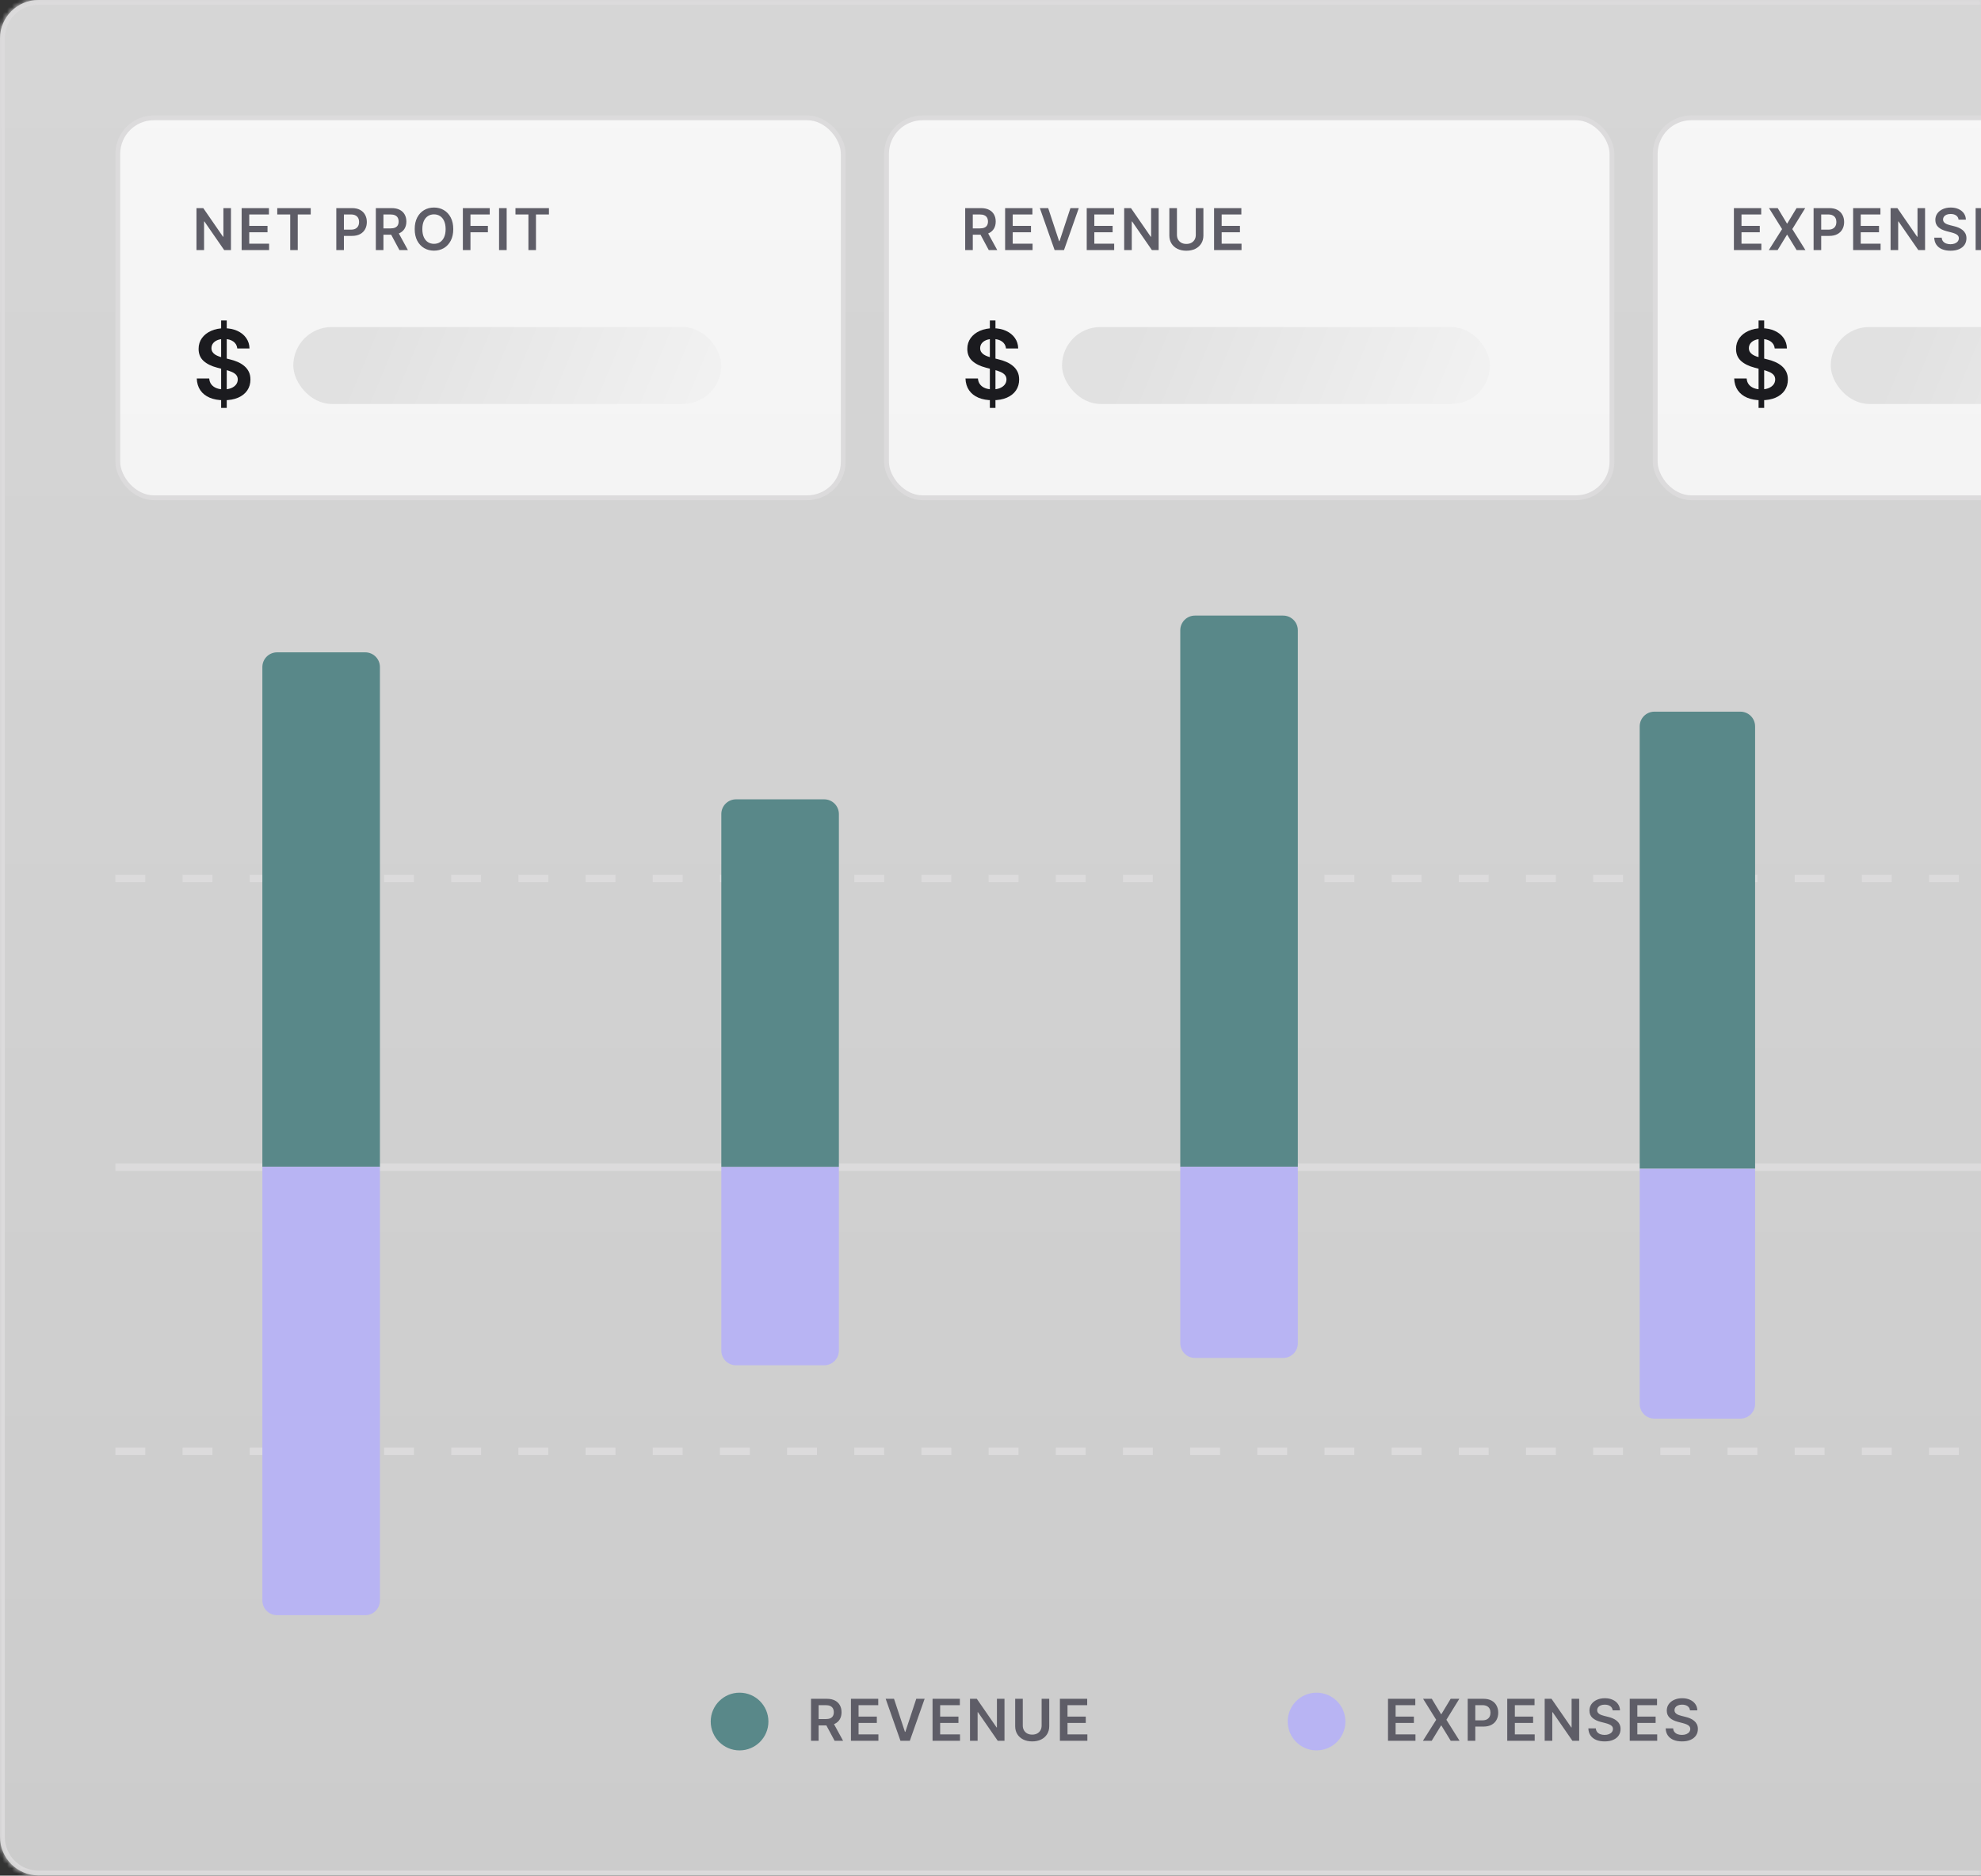 <svg width="412" height="390" viewBox="0 0 412 390" fill="none" xmlns="http://www.w3.org/2000/svg">
<rect x="0" y="0" width="412" height="390" fill="#333333" stroke="none"/>
<g clip-path="url(#clip0_12573_9416)">
<mask id="path-1-inside-1_12573_9416" fill="white">
<path d="M0 8C0 3.582 3.582 0 8 0H412V389.963H8C3.582 389.963 0 386.381 0 381.963V8Z"/>
</mask>
<path d="M0 8C0 3.582 3.582 0 8 0H412V389.963H8C3.582 389.963 0 386.381 0 381.963V8Z" fill="white" fill-opacity="0.75"/>
<path d="M0 8C0 3.582 3.582 0 8 0H412V389.963H8C3.582 389.963 0 386.381 0 381.963V8Z" fill="url(#paint0_linear_12573_9416)" fill-opacity="0.2" style="mix-blend-mode:soft-light"/>
<rect x="24.5" y="24.5" width="150.874" height="79" rx="7.5" fill="white" fill-opacity="0.75"/>
<rect x="24.5" y="24.5" width="150.874" height="79" rx="7.5" fill="url(#paint1_linear_12573_9416)" fill-opacity="0.2" style="mix-blend-mode:soft-light"/>
<rect x="24.5" y="24.5" width="150.874" height="79" rx="7.5" stroke="#DCDBDC"/>
<path d="M48.033 43.273V52H46.626L42.514 46.055H42.442V52H40.861V43.273H42.276L46.383 49.222H46.46V43.273H48.033ZM50.255 52V43.273H55.931V44.598H51.836V46.967H55.637V48.293H51.836V50.675H55.966V52H50.255ZM57.661 44.598V43.273H64.624V44.598H61.926V52H60.358V44.598H57.661ZM69.943 52V43.273H73.216C73.886 43.273 74.448 43.398 74.903 43.648C75.36 43.898 75.706 44.242 75.939 44.679C76.174 45.114 76.292 45.608 76.292 46.162C76.292 46.722 76.174 47.219 75.939 47.653C75.703 48.088 75.355 48.43 74.894 48.68C74.434 48.928 73.868 49.051 73.194 49.051H71.025V47.751H72.981C73.373 47.751 73.694 47.683 73.944 47.547C74.194 47.41 74.379 47.223 74.498 46.984C74.62 46.746 74.681 46.472 74.681 46.162C74.681 45.852 74.62 45.58 74.498 45.344C74.379 45.108 74.193 44.925 73.94 44.794C73.69 44.66 73.368 44.594 72.973 44.594H71.524V52H69.943ZM78.165 52V43.273H81.438C82.109 43.273 82.671 43.389 83.126 43.622C83.583 43.855 83.928 44.182 84.161 44.602C84.397 45.02 84.515 45.507 84.515 46.064C84.515 46.624 84.396 47.109 84.157 47.521C83.921 47.93 83.573 48.247 83.113 48.472C82.653 48.693 82.087 48.804 81.417 48.804H79.086V47.492H81.204C81.596 47.492 81.917 47.438 82.167 47.33C82.417 47.219 82.602 47.058 82.721 46.848C82.843 46.635 82.904 46.374 82.904 46.064C82.904 45.754 82.843 45.49 82.721 45.271C82.599 45.05 82.413 44.882 82.163 44.769C81.913 44.652 81.59 44.594 81.195 44.594H79.746V52H78.165ZM82.674 48.045L84.835 52H83.07L80.948 48.045H82.674ZM94.269 47.636C94.269 48.577 94.092 49.382 93.74 50.053C93.391 50.72 92.913 51.231 92.308 51.587C91.706 51.942 91.023 52.119 90.258 52.119C89.494 52.119 88.81 51.942 88.204 51.587C87.602 51.229 87.125 50.716 86.773 50.048C86.423 49.378 86.249 48.574 86.249 47.636C86.249 46.696 86.423 45.892 86.773 45.224C87.125 44.554 87.602 44.041 88.204 43.686C88.81 43.331 89.494 43.153 90.258 43.153C91.023 43.153 91.706 43.331 92.308 43.686C92.913 44.041 93.391 44.554 93.74 45.224C94.092 45.892 94.269 46.696 94.269 47.636ZM92.679 47.636C92.679 46.974 92.575 46.416 92.368 45.962C92.163 45.504 91.879 45.159 91.516 44.926C91.152 44.69 90.733 44.572 90.258 44.572C89.784 44.572 89.365 44.69 89.001 44.926C88.638 45.159 88.352 45.504 88.145 45.962C87.94 46.416 87.838 46.974 87.838 47.636C87.838 48.298 87.94 48.858 88.145 49.315C88.352 49.77 88.638 50.115 89.001 50.351C89.365 50.584 89.784 50.7 90.258 50.7C90.733 50.7 91.152 50.584 91.516 50.351C91.879 50.115 92.163 49.77 92.368 49.315C92.575 48.858 92.679 48.298 92.679 47.636ZM96.263 52V43.273H101.854V44.598H97.844V46.967H101.471V48.293H97.844V52H96.263ZM105.375 43.273V52H103.794V43.273H105.375ZM107.204 44.598V43.273H114.167V44.598H111.469V52H109.901V44.598H107.204Z" fill="#5E5D67"/>
<path d="M45.992 84.818V66.636H47.157V84.818H45.992ZM49.351 72.453C49.285 71.833 49.006 71.35 48.513 71.004C48.026 70.659 47.391 70.486 46.61 70.486C46.06 70.486 45.589 70.569 45.196 70.734C44.803 70.9 44.503 71.125 44.294 71.409C44.086 71.693 43.98 72.017 43.975 72.382C43.975 72.685 44.043 72.948 44.181 73.171C44.323 73.393 44.515 73.582 44.756 73.739C44.998 73.89 45.265 74.018 45.559 74.122C45.852 74.226 46.148 74.314 46.446 74.385L47.81 74.726C48.359 74.854 48.887 75.026 49.394 75.244C49.905 75.462 50.362 75.737 50.765 76.068C51.172 76.4 51.494 76.8 51.73 77.269C51.967 77.737 52.086 78.287 52.086 78.916C52.086 79.769 51.868 80.519 51.432 81.168C50.997 81.812 50.367 82.316 49.543 82.68C48.724 83.04 47.732 83.22 46.567 83.22C45.435 83.22 44.453 83.045 43.62 82.695C42.791 82.344 42.142 81.833 41.674 81.16C41.21 80.488 40.959 79.669 40.921 78.703H43.513C43.551 79.21 43.707 79.631 43.982 79.967C44.257 80.303 44.614 80.555 45.054 80.72C45.499 80.886 45.997 80.969 46.546 80.969C47.119 80.969 47.621 80.883 48.051 80.713C48.487 80.538 48.828 80.296 49.074 79.989C49.32 79.676 49.446 79.312 49.451 78.895C49.446 78.516 49.335 78.204 49.117 77.957C48.899 77.706 48.594 77.498 48.201 77.332C47.812 77.162 47.358 77.01 46.837 76.878L45.182 76.452C43.984 76.144 43.037 75.678 42.341 75.053C41.65 74.423 41.304 73.587 41.304 72.546C41.304 71.688 41.536 70.938 42 70.294C42.469 69.65 43.106 69.151 43.911 68.796C44.716 68.436 45.627 68.256 46.645 68.256C47.677 68.256 48.582 68.436 49.358 68.796C50.14 69.151 50.753 69.645 51.198 70.28C51.643 70.91 51.873 71.634 51.887 72.453H49.351Z" fill="#1B1B1F"/>
<rect opacity="0.15" x="61" y="68" width="89" height="16" rx="8" fill="url(#paint2_linear_12573_9416)"/>
<rect x="184.374" y="24.5" width="150.874" height="79" rx="7.5" fill="white" fill-opacity="0.75"/>
<rect x="184.374" y="24.5" width="150.874" height="79" rx="7.5" fill="url(#paint3_linear_12573_9416)" fill-opacity="0.2" style="mix-blend-mode:soft-light"/>
<rect x="184.374" y="24.5" width="150.874" height="79" rx="7.5" stroke="#DCDBDC"/>
<path d="M200.735 52V43.273H204.008C204.678 43.273 205.241 43.389 205.695 43.622C206.153 43.855 206.498 44.182 206.731 44.602C206.967 45.02 207.084 45.507 207.084 46.064C207.084 46.624 206.965 47.109 206.727 47.521C206.491 47.93 206.143 48.247 205.683 48.472C205.222 48.693 204.657 48.804 203.986 48.804H201.656V47.492H203.773C204.165 47.492 204.486 47.438 204.736 47.33C204.986 47.219 205.171 47.058 205.29 46.848C205.413 46.635 205.474 46.374 205.474 46.064C205.474 45.754 205.413 45.49 205.29 45.271C205.168 45.05 204.982 44.882 204.732 44.769C204.482 44.652 204.16 44.594 203.765 44.594H202.316V52H200.735ZM205.244 48.045L207.404 52H205.64L203.518 48.045H205.244ZM209.04 52V43.273H214.716V44.598H210.621V46.967H214.422V48.293H210.621V50.675H214.75V52H209.04ZM217.996 43.273L220.268 50.142H220.357L222.624 43.273H224.363L221.286 52H219.334L216.262 43.273H217.996ZM226.012 52V43.273H231.689V44.598H227.593V46.967H231.395V48.293H227.593V50.675H231.723V52H226.012ZM240.973 43.273V52H239.567L235.455 46.055H235.382V52H233.801V43.273H235.216L239.324 49.222H239.401V43.273H240.973ZM248.697 43.273H250.278V48.974C250.278 49.599 250.131 50.149 249.835 50.624C249.543 51.098 249.131 51.469 248.599 51.736C248.068 52 247.447 52.132 246.737 52.132C246.024 52.132 245.402 52 244.871 51.736C244.339 51.469 243.928 51.098 243.635 50.624C243.342 50.149 243.196 49.599 243.196 48.974V43.273H244.777V48.842C244.777 49.206 244.857 49.53 245.016 49.814C245.178 50.098 245.405 50.321 245.697 50.483C245.99 50.642 246.337 50.722 246.737 50.722C247.138 50.722 247.484 50.642 247.777 50.483C248.072 50.321 248.3 50.098 248.459 49.814C248.618 49.53 248.697 49.206 248.697 48.842V43.273ZM252.497 52V43.273H258.173V44.598H254.078V46.967H257.879V48.293H254.078V50.675H258.207V52H252.497Z" fill="#5E5D67"/>
<path d="M205.866 84.818V66.636H207.031V84.818H205.866ZM209.225 72.453C209.159 71.833 208.88 71.35 208.387 71.004C207.9 70.659 207.265 70.486 206.484 70.486C205.935 70.486 205.464 70.569 205.071 70.734C204.678 70.9 204.377 71.125 204.169 71.409C203.96 71.693 203.854 72.017 203.849 72.382C203.849 72.685 203.918 72.948 204.055 73.171C204.197 73.393 204.389 73.582 204.63 73.739C204.872 73.89 205.139 74.018 205.433 74.122C205.726 74.226 206.022 74.314 206.321 74.385L207.684 74.726C208.234 74.854 208.761 75.026 209.268 75.244C209.779 75.462 210.236 75.737 210.639 76.068C211.046 76.4 211.368 76.8 211.605 77.269C211.841 77.737 211.96 78.287 211.96 78.916C211.96 79.769 211.742 80.519 211.306 81.168C210.871 81.812 210.241 82.316 209.417 82.68C208.598 83.04 207.606 83.22 206.441 83.22C205.31 83.22 204.327 83.045 203.494 82.695C202.665 82.344 202.017 81.833 201.548 81.16C201.084 80.488 200.833 79.669 200.795 78.703H203.387C203.425 79.21 203.582 79.631 203.856 79.967C204.131 80.303 204.488 80.555 204.929 80.72C205.374 80.886 205.871 80.969 206.42 80.969C206.993 80.969 207.495 80.883 207.926 80.713C208.361 80.538 208.702 80.296 208.948 79.989C209.195 79.676 209.32 79.312 209.325 78.895C209.32 78.516 209.209 78.204 208.991 77.957C208.773 77.706 208.468 77.498 208.075 77.332C207.687 77.162 207.232 77.01 206.711 76.878L205.056 76.452C203.859 76.144 202.912 75.678 202.216 75.053C201.524 74.423 201.179 73.587 201.179 72.546C201.179 71.688 201.411 70.938 201.875 70.294C202.343 69.65 202.98 69.151 203.785 68.796C204.59 68.436 205.502 68.256 206.52 68.256C207.552 68.256 208.456 68.436 209.233 68.796C210.014 69.151 210.627 69.645 211.072 70.28C211.517 70.91 211.747 71.634 211.761 72.453H209.225Z" fill="#1B1B1F"/>
<rect opacity="0.15" x="220.874" y="68" width="89" height="16" rx="8" fill="url(#paint4_linear_12573_9416)"/>
<rect x="344.249" y="24.5" width="150.874" height="79" rx="7.5" fill="white" fill-opacity="0.75"/>
<rect x="344.249" y="24.5" width="150.874" height="79" rx="7.5" fill="url(#paint5_linear_12573_9416)" fill-opacity="0.2" style="mix-blend-mode:soft-light"/>
<rect x="344.249" y="24.5" width="150.874" height="79" rx="7.5" stroke="#DCDBDC"/>
<path d="M360.609 52V43.273H366.285V44.598H362.19V46.967H365.991V48.293H362.19V50.675H366.32V52H360.609ZM369.719 43.273L371.641 46.469H371.709L373.64 43.273H375.442L372.754 47.636L375.485 52H373.653L371.709 48.825H371.641L369.698 52H367.874L370.631 47.636L367.908 43.273H369.719ZM377.184 52V43.273H380.456C381.127 43.273 381.689 43.398 382.144 43.648C382.601 43.898 382.946 44.242 383.179 44.679C383.415 45.114 383.533 45.608 383.533 46.162C383.533 46.722 383.415 47.219 383.179 47.653C382.943 48.088 382.595 48.43 382.135 48.68C381.675 48.928 381.108 49.051 380.435 49.051H378.266V47.751H380.222C380.614 47.751 380.935 47.683 381.185 47.547C381.435 47.41 381.62 47.223 381.739 46.984C381.861 46.746 381.922 46.472 381.922 46.162C381.922 45.852 381.861 45.58 381.739 45.344C381.62 45.108 381.434 44.925 381.181 44.794C380.931 44.66 380.608 44.594 380.213 44.594H378.765V52H377.184ZM385.406 52V43.273H391.082V44.598H386.987V46.967H390.788V48.293H386.987V50.675H391.116V52H385.406ZM400.367 43.273V52H398.961L394.849 46.055H394.776V52H393.195V43.273H394.61L398.718 49.222H398.795V43.273H400.367ZM407.333 45.672C407.293 45.3 407.125 45.01 406.83 44.803C406.537 44.595 406.157 44.492 405.688 44.492C405.358 44.492 405.076 44.541 404.84 44.641C404.604 44.74 404.424 44.875 404.299 45.045C404.174 45.216 404.11 45.41 404.107 45.629C404.107 45.811 404.148 45.969 404.23 46.102C404.316 46.236 404.431 46.349 404.576 46.443C404.72 46.534 404.881 46.611 405.057 46.673C405.233 46.736 405.411 46.788 405.59 46.831L406.408 47.035C406.738 47.112 407.054 47.216 407.358 47.347C407.665 47.477 407.939 47.642 408.181 47.841C408.425 48.04 408.618 48.28 408.76 48.561C408.902 48.842 408.973 49.172 408.973 49.55C408.973 50.061 408.843 50.511 408.581 50.901C408.32 51.287 407.942 51.59 407.448 51.808C406.956 52.024 406.361 52.132 405.662 52.132C404.983 52.132 404.394 52.027 403.894 51.817C403.397 51.606 403.007 51.3 402.726 50.896C402.448 50.493 402.297 50.001 402.274 49.422H403.83C403.853 49.726 403.946 49.979 404.111 50.18C404.276 50.382 404.49 50.533 404.755 50.632C405.022 50.731 405.32 50.781 405.649 50.781C405.993 50.781 406.294 50.73 406.553 50.628C406.814 50.523 407.019 50.378 407.167 50.193C407.314 50.006 407.39 49.787 407.392 49.537C407.39 49.31 407.323 49.122 407.192 48.974C407.061 48.824 406.878 48.699 406.642 48.599C406.409 48.497 406.137 48.406 405.824 48.327L404.831 48.071C404.113 47.886 403.544 47.606 403.127 47.231C402.712 46.854 402.505 46.352 402.505 45.727C402.505 45.213 402.644 44.763 402.922 44.376C403.203 43.99 403.586 43.69 404.068 43.477C404.551 43.261 405.098 43.153 405.709 43.153C406.328 43.153 406.871 43.261 407.337 43.477C407.806 43.69 408.174 43.987 408.441 44.368C408.708 44.746 408.845 45.18 408.854 45.672H407.333ZM410.883 52V43.273H416.559V44.598H412.464V46.967H416.265V48.293H412.464V50.675H416.593V52H410.883ZM423.415 45.672C423.375 45.3 423.207 45.01 422.912 44.803C422.619 44.595 422.239 44.492 421.77 44.492C421.44 44.492 421.158 44.541 420.922 44.641C420.686 44.74 420.506 44.875 420.381 45.045C420.256 45.216 420.192 45.41 420.189 45.629C420.189 45.811 420.23 45.969 420.312 46.102C420.398 46.236 420.513 46.349 420.658 46.443C420.803 46.534 420.963 46.611 421.139 46.673C421.315 46.736 421.493 46.788 421.672 46.831L422.49 47.035C422.82 47.112 423.136 47.216 423.44 47.347C423.747 47.477 424.021 47.642 424.263 47.841C424.507 48.04 424.7 48.28 424.842 48.561C424.984 48.842 425.055 49.172 425.055 49.55C425.055 50.061 424.925 50.511 424.663 50.901C424.402 51.287 424.024 51.59 423.53 51.808C423.038 52.024 422.443 52.132 421.744 52.132C421.065 52.132 420.476 52.027 419.976 51.817C419.479 51.606 419.089 51.3 418.808 50.896C418.53 50.493 418.379 50.001 418.356 49.422H419.912C419.935 49.726 420.028 49.979 420.193 50.18C420.358 50.382 420.572 50.533 420.837 50.632C421.104 50.731 421.402 50.781 421.731 50.781C422.075 50.781 422.376 50.73 422.635 50.628C422.896 50.523 423.101 50.378 423.249 50.193C423.396 50.006 423.472 49.787 423.474 49.537C423.472 49.31 423.405 49.122 423.274 48.974C423.143 48.824 422.96 48.699 422.724 48.599C422.491 48.497 422.219 48.406 421.906 48.327L420.913 48.071C420.195 47.886 419.626 47.606 419.209 47.231C418.794 46.854 418.587 46.352 418.587 45.727C418.587 45.213 418.726 44.763 419.004 44.376C419.285 43.99 419.668 43.69 420.151 43.477C420.633 43.261 421.18 43.153 421.791 43.153C422.41 43.153 422.953 43.261 423.419 43.477C423.888 43.69 424.256 43.987 424.523 44.368C424.79 44.746 424.928 45.18 424.936 45.672H423.415Z" fill="#5E5D67"/>
<path d="M365.74 84.818V66.636H366.905V84.818H365.74ZM369.1 72.453C369.033 71.833 368.754 71.35 368.262 71.004C367.774 70.659 367.14 70.486 366.358 70.486C365.809 70.486 365.338 70.569 364.945 70.734C364.552 70.9 364.251 71.125 364.043 71.409C363.835 71.693 363.728 72.017 363.723 72.382C363.723 72.685 363.792 72.948 363.929 73.171C364.071 73.393 364.263 73.582 364.505 73.739C364.746 73.89 365.014 74.018 365.307 74.122C365.601 74.226 365.897 74.314 366.195 74.385L367.559 74.726C368.108 74.854 368.636 75.026 369.142 75.244C369.654 75.462 370.111 75.737 370.513 76.068C370.92 76.4 371.242 76.8 371.479 77.269C371.716 77.737 371.834 78.287 371.834 78.916C371.834 79.769 371.616 80.519 371.181 81.168C370.745 81.812 370.115 82.316 369.292 82.68C368.472 83.04 367.48 83.22 366.316 83.22C365.184 83.22 364.202 83.045 363.368 82.695C362.54 82.344 361.891 81.833 361.422 81.16C360.958 80.488 360.707 79.669 360.669 78.703H363.262C363.3 79.21 363.456 79.631 363.73 79.967C364.005 80.303 364.363 80.555 364.803 80.72C365.248 80.886 365.745 80.969 366.294 80.969C366.867 80.969 367.369 80.883 367.8 80.713C368.236 80.538 368.577 80.296 368.823 79.989C369.069 79.676 369.194 79.312 369.199 78.895C369.194 78.516 369.083 78.204 368.865 77.957C368.648 77.706 368.342 77.498 367.949 77.332C367.561 77.162 367.106 77.01 366.586 76.878L364.931 76.452C363.733 76.144 362.786 75.678 362.09 75.053C361.399 74.423 361.053 73.587 361.053 72.546C361.053 71.688 361.285 70.938 361.749 70.294C362.218 69.65 362.854 69.151 363.659 68.796C364.464 68.436 365.376 68.256 366.394 68.256C367.426 68.256 368.33 68.436 369.107 68.796C369.888 69.151 370.501 69.645 370.946 70.28C371.391 70.91 371.621 71.634 371.635 72.453H369.1Z" fill="#1B1B1F"/>
<rect opacity="0.15" x="380.749" y="68" width="89" height="16" rx="8" fill="url(#paint6_linear_12573_9416)"/>
<line x1="24" y1="301.783" x2="491.66" y2="301.783" stroke="#DCDBDC" stroke-width="1.552" stroke-dasharray="6.21 7.76"/>
<line x1="24" y1="242.702" x2="491.66" y2="242.702" stroke="#DCDBDC" stroke-width="1.552"/>
<line x1="24" y1="182.659" x2="491.66" y2="182.659" stroke="#DCDBDC" stroke-width="1.552" stroke-dasharray="6.21 7.76"/>
<path d="M54.566 138.698C54.566 137.01 55.934 135.642 57.623 135.642H75.96C77.648 135.642 79.016 137.01 79.016 138.698V242.623H54.566V138.698Z" fill="#598889"/>
<path d="M54.566 242.623H79.016L79.016 332.792C79.016 334.48 77.648 335.849 75.96 335.849H57.623C55.934 335.849 54.566 334.48 54.566 332.792L54.566 242.623Z" fill="#B8B4F3"/>
<path d="M150.017 242.623H174.468V280.83C174.468 282.518 173.1 283.887 171.412 283.887H153.073C151.385 283.887 150.017 282.518 150.017 280.83V242.623Z" fill="#B8B4F3"/>
<path d="M150.017 169.264C150.017 167.576 151.386 166.208 153.074 166.208H171.412C173.1 166.208 174.468 167.576 174.468 169.264V242.623H150.017V169.264Z" fill="#598889"/>
<path d="M341.018 242.979H365.018V291.923C365.018 293.611 363.65 294.979 361.961 294.979H344.075C342.387 294.979 341.018 293.611 341.018 291.923V242.979Z" fill="#B8B4F3"/>
<path d="M341.018 151.036C341.018 149.348 342.387 147.979 344.075 147.979H361.961C363.65 147.979 365.018 149.348 365.018 151.036V242.979H341.018V151.036Z" fill="#598889"/>
<path d="M245.468 131.057C245.468 129.368 246.837 128 248.525 128H266.861C268.549 128 269.918 129.368 269.918 131.057V242.623H245.468V131.057Z" fill="#598889"/>
<path d="M245.468 242.623H269.918V279.302C269.918 280.99 268.549 282.358 266.861 282.358H248.524C246.836 282.358 245.468 280.99 245.468 279.302V242.623Z" fill="#B8B4F3"/>
<circle cx="153.811" cy="357.963" r="6" fill="#598889"/>
<path d="M168.672 361.963V353.235H171.945C172.615 353.235 173.178 353.352 173.632 353.585C174.09 353.818 174.435 354.144 174.668 354.565C174.904 354.983 175.022 355.47 175.022 356.027C175.022 356.586 174.902 357.072 174.664 357.484C174.428 357.893 174.08 358.21 173.62 358.434C173.159 358.656 172.594 358.767 171.923 358.767H169.593V357.454H171.71C172.102 357.454 172.423 357.4 172.673 357.292C172.923 357.181 173.108 357.021 173.227 356.811C173.35 356.598 173.411 356.336 173.411 356.027C173.411 355.717 173.35 355.453 173.227 355.234C173.105 355.012 172.919 354.845 172.669 354.731C172.419 354.615 172.097 354.556 171.702 354.556H170.253V361.963H168.672ZM173.181 358.008L175.341 361.963H173.577L171.455 358.008H173.181ZM176.977 361.963V353.235H182.653V354.561H178.558V356.93H182.359V358.255H178.558V360.637H182.687V361.963H176.977ZM185.933 353.235L188.205 360.105H188.294L190.561 353.235H192.3L189.223 361.963H187.272L184.199 353.235H185.933ZM193.949 361.963V353.235H199.626V354.561H195.53V356.93H199.332V358.255H195.53V360.637H199.66V361.963H193.949ZM208.91 353.235V361.963H207.504L203.392 356.018H203.319V361.963H201.738V353.235H203.153L207.261 359.184H207.338V353.235H208.91ZM216.634 353.235H218.215V358.937C218.215 359.562 218.068 360.112 217.772 360.586C217.48 361.061 217.068 361.431 216.536 361.698C216.005 361.963 215.384 362.095 214.674 362.095C213.961 362.095 213.339 361.963 212.808 361.698C212.276 361.431 211.865 361.061 211.572 360.586C211.279 360.112 211.133 359.562 211.133 358.937V353.235H212.714V358.805C212.714 359.169 212.794 359.492 212.953 359.777C213.115 360.061 213.342 360.284 213.634 360.446C213.927 360.605 214.274 360.684 214.674 360.684C215.075 360.684 215.421 360.605 215.714 360.446C216.009 360.284 216.237 360.061 216.396 359.777C216.555 359.492 216.634 359.169 216.634 358.805V353.235ZM220.434 361.963V353.235H226.11V354.561H222.015V356.93H225.816V358.255H222.015V360.637H226.144V361.963H220.434Z" fill="#5E5D67"/>
<circle cx="273.811" cy="357.963" r="6" fill="#B8B4F3"/>
<path d="M288.672 361.963V353.235H294.348V354.561H290.253V356.93H294.054V358.255H290.253V360.637H294.382V361.963H288.672ZM297.782 353.235L299.704 356.431H299.772L301.703 353.235H303.505L300.816 357.599L303.548 361.963H301.715L299.772 358.788H299.704L297.761 361.963H295.937L298.694 357.599L295.971 353.235H297.782ZM305.246 361.963V353.235H308.519C309.189 353.235 309.752 353.36 310.207 353.61C310.664 353.86 311.009 354.204 311.242 354.642C311.478 355.076 311.596 355.571 311.596 356.125C311.596 356.684 311.478 357.181 311.242 357.616C311.006 358.051 310.658 358.393 310.198 358.643C309.738 358.89 309.171 359.014 308.498 359.014H306.329V357.714H308.285C308.677 357.714 308.998 357.646 309.248 357.51C309.498 357.373 309.682 357.186 309.802 356.947C309.924 356.708 309.985 356.434 309.985 356.125C309.985 355.815 309.924 355.542 309.802 355.306C309.682 355.071 309.496 354.887 309.243 354.757C308.993 354.623 308.671 354.556 308.276 354.556H306.827V361.963H305.246ZM313.469 361.963V353.235H319.145V354.561H315.05V356.93H318.851V358.255H315.05V360.637H319.179V361.963H313.469ZM328.43 353.235V361.963H327.024L322.911 356.018H322.839V361.963H321.258V353.235H322.673L326.781 359.184H326.857V353.235H328.43ZM335.395 355.635C335.356 355.262 335.188 354.973 334.893 354.765C334.6 354.558 334.219 354.454 333.751 354.454C333.421 354.454 333.138 354.504 332.903 354.603C332.667 354.703 332.486 354.838 332.361 355.008C332.236 355.179 332.172 355.373 332.17 355.592C332.17 355.774 332.211 355.931 332.293 356.065C332.378 356.198 332.493 356.312 332.638 356.406C332.783 356.497 332.944 356.573 333.12 356.636C333.296 356.698 333.474 356.751 333.653 356.794L334.471 356.998C334.8 357.075 335.117 357.179 335.421 357.309C335.728 357.44 336.002 357.605 336.243 357.804C336.488 358.002 336.681 358.242 336.823 358.524C336.965 358.805 337.036 359.135 337.036 359.512C337.036 360.024 336.905 360.474 336.644 360.863C336.383 361.25 336.005 361.552 335.51 361.771C335.019 361.987 334.424 362.095 333.725 362.095C333.046 362.095 332.457 361.99 331.957 361.779C331.459 361.569 331.07 361.262 330.789 360.859C330.51 360.456 330.36 359.964 330.337 359.385H331.893C331.915 359.688 332.009 359.941 332.174 360.143C332.339 360.345 332.553 360.495 332.817 360.595C333.084 360.694 333.383 360.744 333.712 360.744C334.056 360.744 334.357 360.693 334.616 360.59C334.877 360.485 335.082 360.34 335.229 360.156C335.377 359.968 335.452 359.75 335.455 359.5C335.452 359.272 335.385 359.085 335.255 358.937C335.124 358.787 334.941 358.662 334.705 358.562C334.472 358.46 334.199 358.369 333.887 358.289L332.894 358.034C332.175 357.849 331.607 357.569 331.189 357.194C330.775 356.816 330.567 356.315 330.567 355.69C330.567 355.176 330.707 354.725 330.985 354.339C331.266 353.953 331.648 353.653 332.131 353.44C332.614 353.224 333.161 353.116 333.772 353.116C334.391 353.116 334.934 353.224 335.4 353.44C335.868 353.653 336.236 353.95 336.503 354.331C336.77 354.708 336.908 355.143 336.917 355.635H335.395ZM338.946 361.963V353.235H344.622V354.561H340.526V356.93H344.328V358.255H340.526V360.637H344.656V361.963H338.946ZM351.477 355.635C351.438 355.262 351.27 354.973 350.975 354.765C350.682 354.558 350.301 354.454 349.833 354.454C349.503 354.454 349.22 354.504 348.985 354.603C348.749 354.703 348.568 354.838 348.443 355.008C348.318 355.179 348.254 355.373 348.252 355.592C348.252 355.774 348.293 355.931 348.375 356.065C348.46 356.198 348.575 356.312 348.72 356.406C348.865 356.497 349.026 356.573 349.202 356.636C349.378 356.698 349.556 356.751 349.735 356.794L350.553 356.998C350.882 357.075 351.199 357.179 351.503 357.309C351.81 357.44 352.084 357.605 352.325 357.804C352.57 358.002 352.763 358.242 352.905 358.524C353.047 358.805 353.118 359.135 353.118 359.512C353.118 360.024 352.987 360.474 352.726 360.863C352.465 361.25 352.087 361.552 351.593 361.771C351.101 361.987 350.506 362.095 349.807 362.095C349.128 362.095 348.539 361.99 348.039 361.779C347.541 361.569 347.152 361.262 346.871 360.859C346.593 360.456 346.442 359.964 346.419 359.385H347.975C347.997 359.688 348.091 359.941 348.256 360.143C348.421 360.345 348.635 360.495 348.899 360.595C349.166 360.694 349.465 360.744 349.794 360.744C350.138 360.744 350.439 360.693 350.698 360.59C350.959 360.485 351.164 360.34 351.311 360.156C351.459 359.968 351.534 359.75 351.537 359.5C351.534 359.272 351.468 359.085 351.337 358.937C351.206 358.787 351.023 358.662 350.787 358.562C350.554 358.46 350.281 358.369 349.969 358.289L348.976 358.034C348.257 357.849 347.689 357.569 347.272 357.194C346.857 356.816 346.649 356.315 346.649 355.69C346.649 355.176 346.789 354.725 347.067 354.339C347.348 353.953 347.73 353.653 348.213 353.44C348.696 353.224 349.243 353.116 349.854 353.116C350.473 353.116 351.016 353.224 351.482 353.44C351.95 353.653 352.318 353.95 352.585 354.331C352.852 354.708 352.99 355.143 352.999 355.635H351.477Z" fill="#5E5D67"/>
</g>
<path d="M-1 8C-1 3.029 3.029 -1 8 -1H412V1H8C4.134 1 1 4.134 1 8H-1ZM412 390.963H8C3.029 390.963 -1 386.933 -1 381.963H1C1 385.829 4.134 388.963 8 388.963H412V390.963ZM8 390.963C3.029 390.963 -1 386.933 -1 381.963V8C-1 3.029 3.029 -1 8 -1V1C4.134 1 1 4.134 1 8V381.963C1 385.829 4.134 388.963 8 388.963V390.963ZM412 0V389.963V0Z" fill="#DCDBDC" mask="url(#path-1-inside-1_12573_9416)"/>
<defs>
<linearGradient id="paint0_linear_12573_9416" x1="206" y1="0" x2="206" y2="389.963" gradientUnits="userSpaceOnUse">
<stop stop-color="white"/>
<stop offset="1" stop-color="white" stop-opacity="0"/>
</linearGradient>
<linearGradient id="paint1_linear_12573_9416" x1="99.937" y1="24" x2="99.937" y2="104" gradientUnits="userSpaceOnUse">
<stop stop-color="white"/>
<stop offset="1" stop-color="white" stop-opacity="0"/>
</linearGradient>
<linearGradient id="paint2_linear_12573_9416" x1="140" y1="90.5" x2="79" y2="65" gradientUnits="userSpaceOnUse">
<stop stop-color="#D9D9D9"/>
<stop offset="1" stop-color="#737373"/>
</linearGradient>
<linearGradient id="paint3_linear_12573_9416" x1="259.811" y1="24" x2="259.811" y2="104" gradientUnits="userSpaceOnUse">
<stop stop-color="white"/>
<stop offset="1" stop-color="white" stop-opacity="0"/>
</linearGradient>
<linearGradient id="paint4_linear_12573_9416" x1="299.874" y1="90.5" x2="238.874" y2="65" gradientUnits="userSpaceOnUse">
<stop stop-color="#D9D9D9"/>
<stop offset="1" stop-color="#737373"/>
</linearGradient>
<linearGradient id="paint5_linear_12573_9416" x1="419.686" y1="24" x2="419.686" y2="104" gradientUnits="userSpaceOnUse">
<stop stop-color="white"/>
<stop offset="1" stop-color="white" stop-opacity="0"/>
</linearGradient>
<linearGradient id="paint6_linear_12573_9416" x1="459.749" y1="90.5" x2="398.749" y2="65" gradientUnits="userSpaceOnUse">
<stop stop-color="#D9D9D9"/>
<stop offset="1" stop-color="#737373"/>
</linearGradient>
<clipPath id="clip0_12573_9416">
<path d="M0 8C0 3.582 3.582 0 8 0H412V389.963H8C3.582 389.963 0 386.381 0 381.963V8Z" fill="white"/>
</clipPath>
</defs>
</svg>
